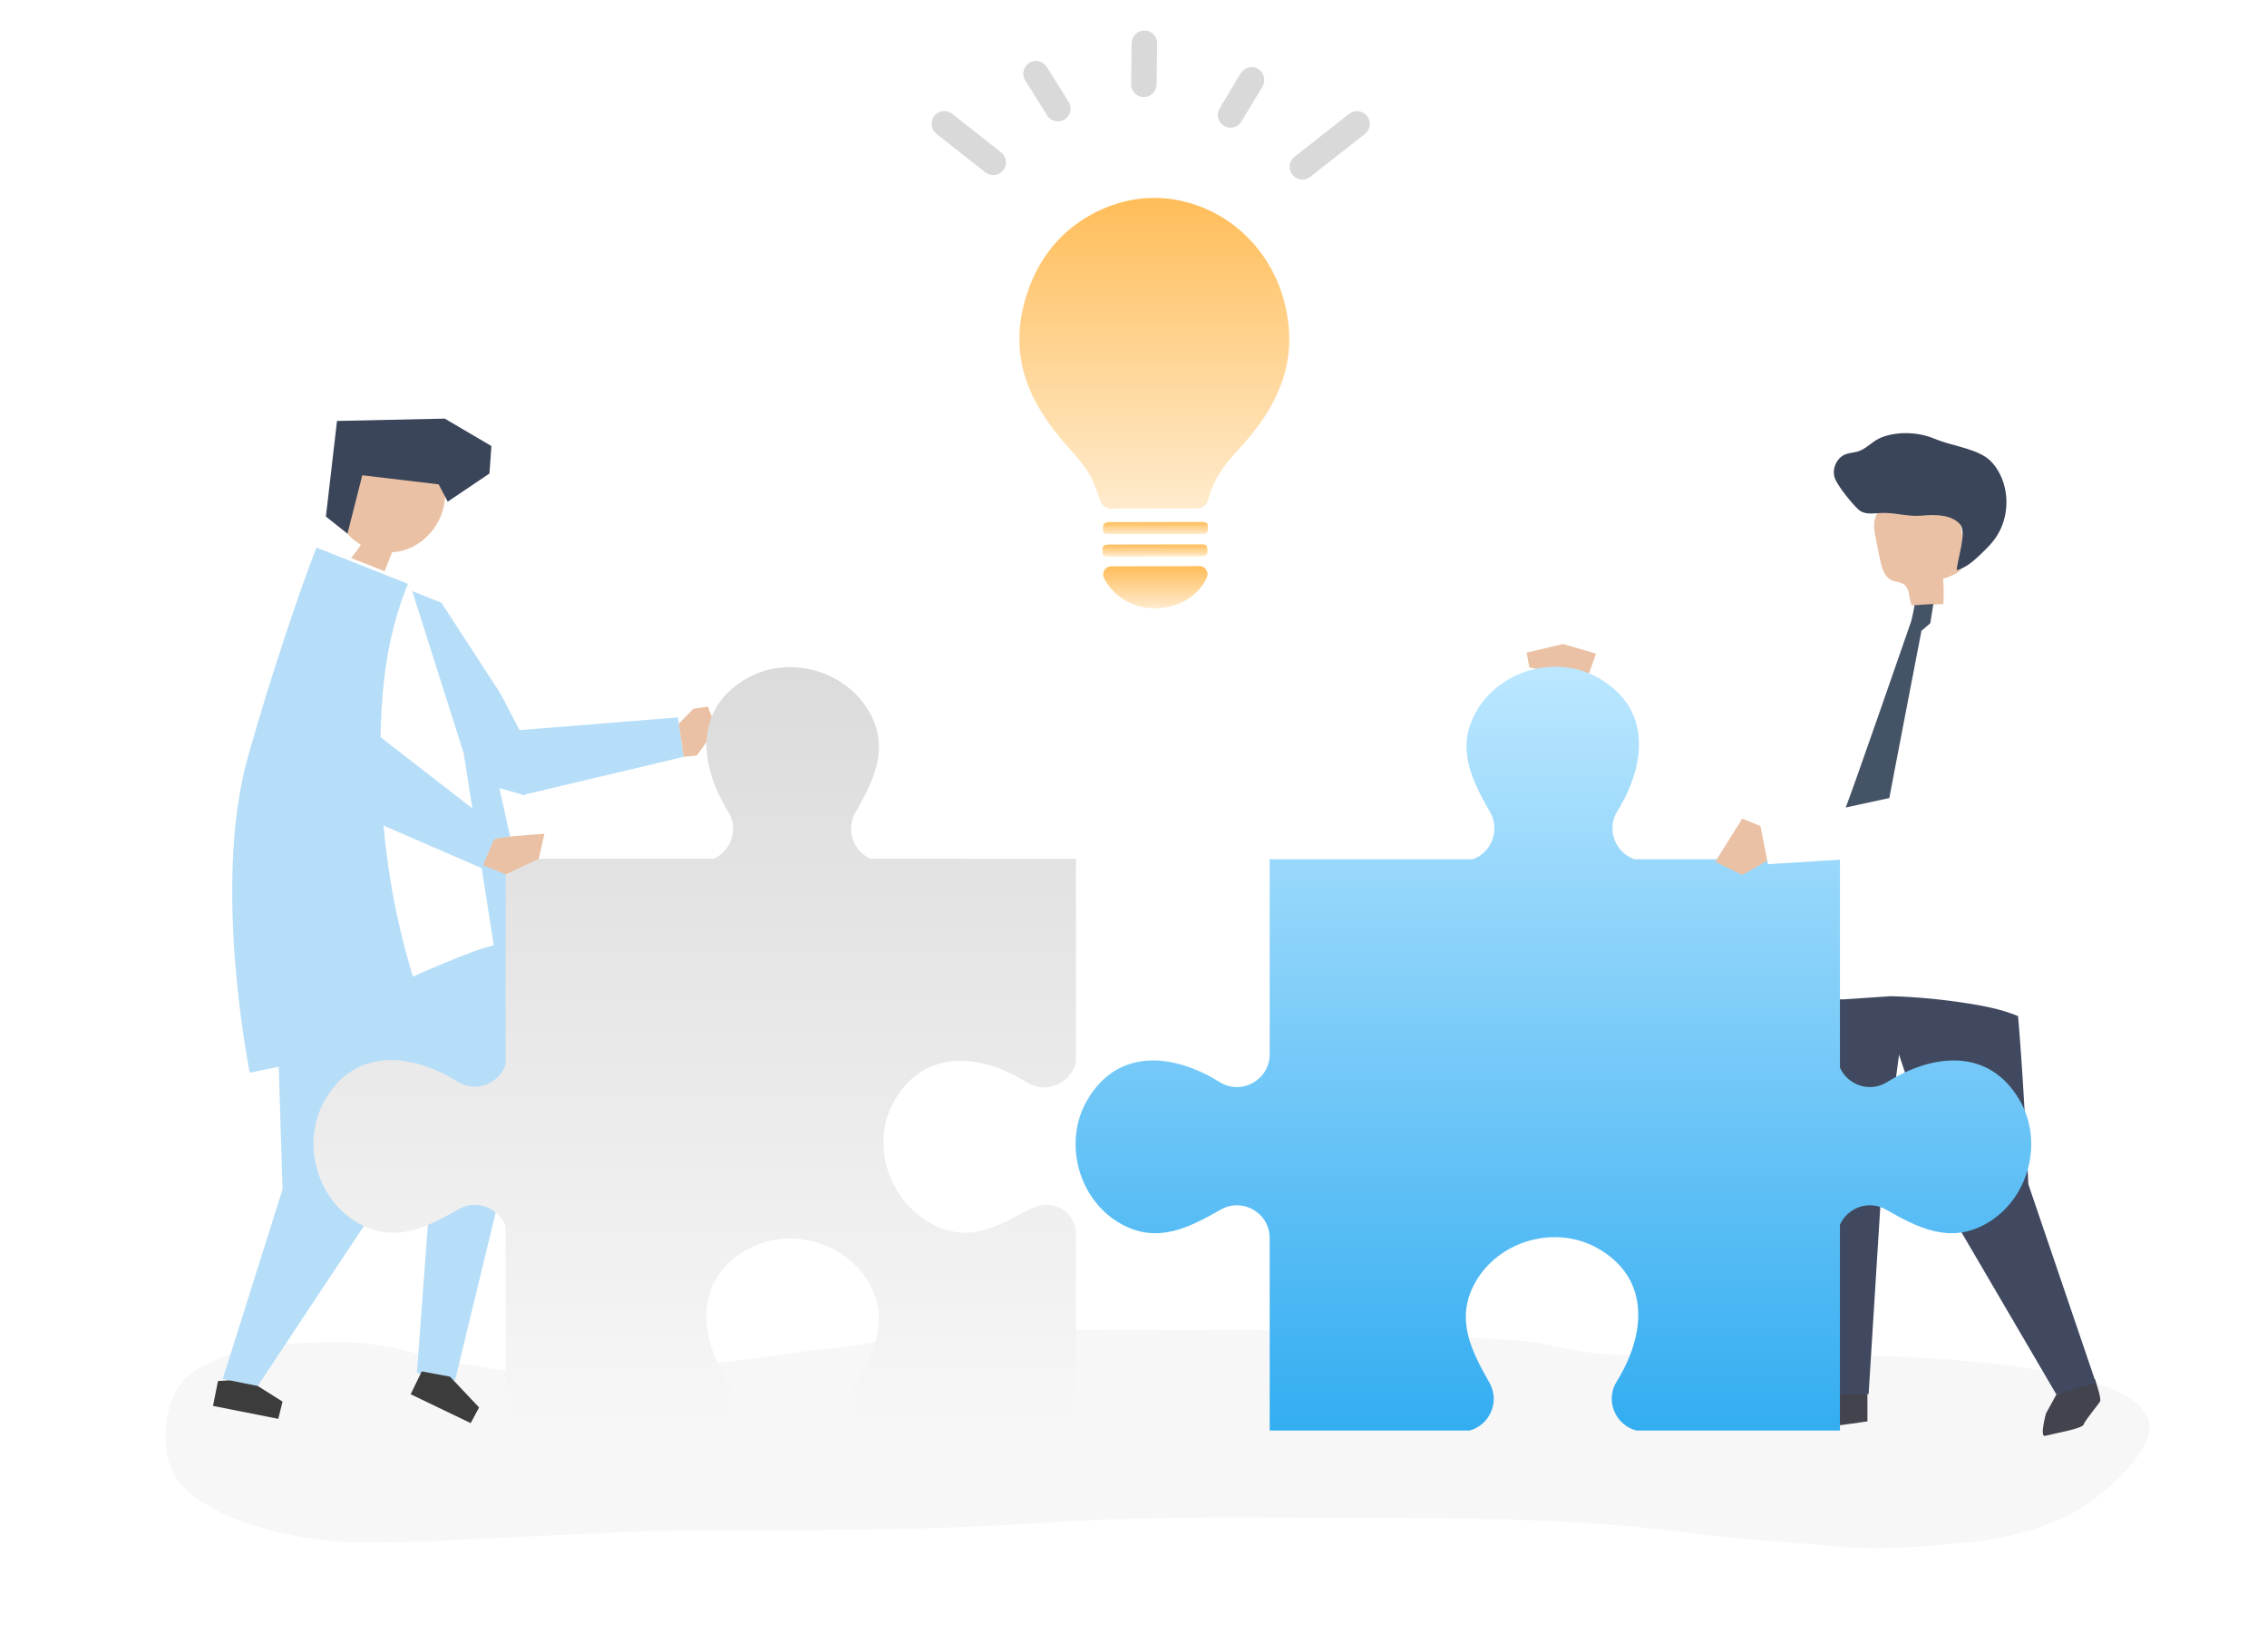 <svg width="199" height="145" viewBox="0 0 199 145" fill="none" xmlns="http://www.w3.org/2000/svg">
<path d="M94.428 116.746C89.328 116.762 84.227 116.885 79.136 117.452C77.216 117.666 75.337 118.136 73.413 118.326C69.57 118.705 65.796 119.412 61.939 119.738C58.833 120.001 55.714 120.156 52.617 120.489C49.714 120.802 46.5 120.73 43.618 120.214C41.486 119.831 39.343 119.616 37.246 119.002C34.9 118.316 32.351 117.825 29.907 117.842C26.422 117.868 23.028 117.871 19.692 119.083C18.521 119.509 17.088 120.208 16.199 121.102C14.163 123.147 13.888 128.249 15.92 130.37C19.343 133.939 26.649 135.339 31.447 135.406C36.705 135.478 41.812 135.087 47.078 134.857C51.97 134.643 56.851 134.339 61.752 134.35C71.761 134.372 81.772 134.35 91.763 133.68C101.15 133.051 110.561 133.267 119.969 133.267C129.616 133.267 139.198 133.343 148.775 134.627C152.948 135.187 157.2 135.383 161.394 135.775C165.15 136.126 168.759 135.768 172.501 135.444C175.642 135.171 178.763 134.363 181.617 132.996C183.876 131.914 187.903 128.554 188.596 125.972C190.538 118.734 161.224 118.908 156.724 118.924C151.689 118.943 146.614 119.109 141.583 118.916C139.467 118.835 137.381 118.421 135.316 117.967C133.259 117.515 131.186 117.63 129.1 117.44C120.399 116.647 111.68 116.763 102.952 116.763C100.111 116.763 97.269 116.738 94.428 116.746Z" fill="#F7F7F7"/>
<path d="M38.77 52.951L43.933 60.892L47.294 67.323L46.065 69.816L41.594 68.563L38.77 52.951Z" fill="#B7DEF8"/>
<path d="M32.584 80.993L32.584 85.014L37.935 102.437L36.597 120.53L39.941 121.201L45.292 99.087L45.088 92.58L42.617 79.311L32.584 80.993Z" fill="#B7DEF8"/>
<path d="M39.502 120.857L42.055 123.564L41.318 124.936L36.05 122.403L37.02 120.397L39.502 120.857Z" fill="#3C3C3C"/>
<path d="M21.655 121.066L24.802 123.048L24.43 124.561L18.698 123.427L19.137 121.242L21.655 121.066Z" fill="#3C3C3C"/>
<path d="M38.787 52.931L30.827 49.767C30.827 49.767 27.997 56.807 24.781 68.085C21.565 79.363 26.275 93.719 26.275 93.719C26.275 93.719 44.512 89.377 48.154 88.661L43.586 68.046L38.787 52.931Z" fill="#B7DEF8"/>
<path d="M36.828 85.754L32.584 106.667L22.622 121.675L19.55 121.066L24.802 104.408L24.12 82.403L36.828 85.754Z" fill="#B7DEF8"/>
<path d="M39.051 41.867C36.883 42.026 34.857 40.243 32.724 40.686C31.337 40.973 30.241 42.206 29.818 43.595C29.621 44.243 29.551 44.948 29.744 45.592C29.869 46.01 30.1 46.387 30.372 46.721C30.736 47.169 31.181 47.541 31.675 47.826C31.404 48.264 31.093 48.678 30.747 49.059C31.747 49.443 32.746 49.826 33.746 50.21C33.967 49.635 34.188 49.059 34.409 48.483C34.709 48.467 35.009 48.424 35.303 48.348C37.078 47.886 38.549 46.329 38.945 44.493C39.13 43.633 39.094 42.743 39.051 41.867Z" fill="#EAC1A4"/>
<path d="M38.504 42.522L31.801 41.724L30.501 46.853L28.608 45.348L29.583 36.955L39.042 36.751L43.138 39.158L42.964 41.571L39.302 44.04L38.504 42.522Z" fill="#3B455A"/>
<path d="M35.902 51.004L27.942 47.84C27.942 47.84 25.112 54.88 21.896 66.158C18.68 77.436 23.39 91.792 23.39 91.792C23.39 91.792 39.703 83.716 43.345 83L40.701 66.119L35.902 51.004Z" fill="white"/>
<path d="M21.776 66.399C24.992 55.121 27.777 48.069 27.777 48.069L35.782 51.245L35.795 51.286C35.618 51.746 35.434 52.205 35.275 52.672C34.644 54.516 34.178 56.414 33.892 58.341C33.389 61.73 33.336 65.214 33.444 68.634C33.547 71.915 33.885 75.19 34.467 78.421C35.236 82.692 36.462 86.854 38.043 90.882C30.639 92.389 21.925 94.172 21.925 94.172C21.925 94.172 18.56 77.677 21.776 66.399Z" fill="#B7DEF8"/>
<path d="M43.796 64.24L59.502 62.981L60.016 66.444L45.807 69.816L43.796 64.24Z" fill="#B7DEF8"/>
<path d="M59.585 63.539L60.857 62.224L62.14 62.033L62.871 63.963L61.166 66.329L60.016 66.444L59.585 63.539Z" fill="#EAC1A4"/>
<path d="M167.126 52.212L161.813 53.15L152.394 60.459L139.817 57.17L138.36 60.198L150.053 65.835L155.148 67.123L161.766 64.959L167.126 52.212Z" fill="white"/>
<path d="M139.475 59.152L137.508 60.138L136.102 59.979L136.093 59.498L136.918 59.169L134.25 58.589L134.005 57.299L137.202 56.538L140.1 57.383L139.475 59.152Z" fill="#EAC1A4"/>
<path d="M161.239 121.675L158.759 123.435L157.932 124.781C157.932 124.781 158.862 125.195 159.379 125.299C159.896 125.402 163.926 124.781 163.926 124.781L163.926 122.399L161.239 121.675Z" fill="#42434D"/>
<path d="M180.512 122.424L179.597 124.093C179.597 124.093 179.024 126.2 179.521 126.056C180.017 125.911 182.783 125.43 182.895 125.074C183.007 124.717 184.207 123.29 184.348 123.033C184.489 122.777 183.892 121.06 183.892 121.06L180.512 122.424Z" fill="#42434D"/>
<path d="M163.548 83.165L171.557 107.119L180.512 122.424L183.986 121.413L178.048 103.957C178.048 103.957 177.331 86.421 176.159 81.263L163.548 83.165Z" fill="#40495F"/>
<path d="M157.208 86.779L160.309 122.399L164.029 122.399L165.166 104.175L167.302 88.041L159.172 78.496L157.208 86.779Z" fill="#40495F"/>
<path d="M157.089 63.987C157.474 62.151 157.626 60.175 158.533 58.464C159.441 56.752 161.155 55.455 162.479 54C163.039 53.383 163.638 52.741 164.471 52.447C165.042 52.246 165.673 52.228 166.288 52.212C168.154 52.165 170.02 52.118 171.887 52.071C172.567 52.054 173.275 52.041 173.895 52.288C174.825 52.657 175.35 53.514 175.809 54.315C176.982 56.358 177.199 58.625 177.304 60.935C177.3 60.957 178.759 89.948 177.602 89.404C176.16 88.726 174.511 88.366 172.894 88.114C170.613 87.748 168.284 87.515 165.96 87.458L161.869 87.734L159.4 87.734C157.918 87.878 158.039 88.325 156.517 88.232C155.542 88.172 156.648 66.091 157.089 63.987Z" fill="white"/>
<path d="M167.81 53.15C168.736 53.11 169.662 53.069 170.588 53.029C170.638 52.29 170.629 51.547 170.561 50.809C171.344 50.582 172.253 50.225 172.432 49.428C172.488 49.178 172.459 48.916 172.429 48.661C172.306 47.604 172.184 46.548 172.061 45.492C172.019 45.127 171.973 44.75 171.794 44.429C171.479 43.866 170.824 43.591 170.196 43.446C168.595 43.074 166.813 43.328 165.5 44.319C165.151 44.583 164.831 44.905 164.661 45.309C164.399 45.932 164.529 46.642 164.664 47.304C164.789 47.916 164.914 48.527 165.038 49.138C165.181 49.841 165.4 50.643 166.052 50.94C166.398 51.098 166.818 51.08 167.127 51.303C167.672 51.694 167.549 52.531 167.81 53.15Z" fill="#EAC1A4"/>
<path d="M162.678 39.726C162.883 39.69 163.093 39.646 163.306 39.553C163.977 39.261 164.447 38.674 165.159 38.399C166.601 37.844 168.408 37.925 169.824 38.521C171.179 39.092 173.028 39.312 174.24 40.079C174.746 40.399 175.138 40.877 175.435 41.398C176.464 43.203 176.338 45.605 175.124 47.291C174.852 47.669 174.532 48.011 174.198 48.336C173.507 49.008 172.678 49.84 171.767 50.053C171.79 49.247 172.661 46.753 172.082 46.06C171.313 45.141 169.804 45.164 168.722 45.266C167.434 45.386 166.373 44.972 165.088 45.036C164.434 45.069 163.694 45.201 163.192 44.779C162.612 44.291 161.385 42.74 161.094 42.06C160.84 41.465 161.01 40.731 161.452 40.258C161.835 39.851 162.247 39.803 162.678 39.726Z" fill="#3B455A"/>
<path d="M161.94 71.499C161.94 71.212 161.994 70.927 162.104 70.661C162.594 69.472 167.755 54.578 167.755 54.578C167.755 54.578 167.963 53.807 168.06 53.127L169.714 53.024L169.442 54.716L168.667 55.382C168.667 55.382 165.495 71.785 165.476 72.072L163.125 74.985L161.94 71.499Z" fill="#445365"/>
<g filter="url(#filter0_n_599_497)">
<path d="M161.513 107.52C162.169 106.043 164.018 105.311 165.564 106.195C168.362 107.795 171.118 109.19 174.246 107.486C178.05 105.414 179.459 100.286 177.264 96.549C174.558 91.942 169.638 92.51 165.659 94.996C164.108 95.965 162.186 95.243 161.513 93.732L161.513 75.435L161.266 75.435L154.772 75.435L143.465 75.435C141.811 74.856 140.97 72.828 141.981 71.201C144.46 67.213 145.024 62.283 140.424 59.575C136.694 57.378 131.575 58.792 129.51 62.605C127.811 65.74 129.205 68.5 130.804 71.303C131.724 72.916 130.89 74.857 129.291 75.435L111.454 75.435L111.454 92.554C111.454 94.813 108.974 96.192 107.061 94.996C103.082 92.51 98.161 91.942 95.455 96.549C93.261 100.286 94.669 105.414 98.474 107.486C101.602 109.19 104.357 107.794 107.156 106.195C109.071 105.1 111.454 106.484 111.454 108.693L111.454 125.588L128.997 125.588C130.747 125.123 131.705 123.07 130.741 121.38C129.143 118.577 127.749 115.817 129.447 112.682C131.513 108.869 136.631 107.455 140.361 109.652C144.962 112.36 144.398 117.29 141.919 121.278C140.857 122.986 141.836 125.138 143.655 125.588L154.234 125.588L161.266 125.588L161.513 125.588L161.513 107.52L161.513 107.52Z" fill="url(#paint0_linear_599_497)"/>
</g>
<g filter="url(#filter1_n_599_497)">
<path d="M76.412 75.393C74.939 74.736 74.208 72.884 75.09 71.335C76.687 68.531 78.08 65.771 76.38 62.637C74.312 58.825 69.194 57.413 65.464 59.611C60.865 62.322 61.432 67.252 63.913 71.239C64.879 72.793 64.158 74.718 62.65 75.392L44.388 75.39L44.388 75.638L44.387 82.144L44.386 93.473C43.808 95.13 41.783 95.972 40.16 94.959C36.179 92.474 31.259 91.909 28.555 96.518C26.362 100.255 27.773 105.383 31.579 107.453C34.708 109.155 37.463 107.758 40.26 106.157C41.871 105.235 43.807 106.071 44.384 107.673L44.383 125.544L61.47 125.546C61.503 125.546 61.534 125.551 61.566 125.553L62.645 125.553C64.153 124.879 64.874 122.953 63.907 121.399C61.426 117.412 60.86 112.483 65.459 109.772C69.188 107.574 74.307 108.986 76.375 112.797C78.075 115.931 76.682 118.692 75.085 121.496C74.203 123.044 74.933 124.897 76.407 125.554L77.48 125.554C77.513 125.553 77.545 125.547 77.578 125.547L94.442 125.549L94.444 107.973C94.033 105.984 92.114 105.208 90.243 106.225C87.411 107.765 84.902 109.136 81.773 107.434C77.968 105.364 76.345 100.323 78.538 96.586C81.242 91.977 86.163 92.542 90.143 95.027C91.847 96.091 93.995 95.11 94.445 93.288L94.446 82.689L94.447 75.643L94.447 75.396L76.412 75.393Z" fill="url(#paint1_linear_599_497)"/>
</g>
<path d="M34.358 53.666L33.029 64.425L43.757 72.745L42.297 76.224L27.192 69.669L26.184 67.118L27.517 52.494L34.358 53.666Z" fill="#B7DEF8"/>
<path d="M42.409 75.956C42.409 75.956 43.234 73.989 43.345 73.725C43.456 73.462 47.794 73.203 47.794 73.203L47.294 75.39L44.388 76.76L42.409 75.956Z" fill="#EAC1A4"/>
<path d="M168.952 58.98L169.264 69.32L154.534 72.515L155.195 75.866L171.489 74.851L174.507 72.031L176.53 62.1L168.952 58.98Z" fill="white"/>
<path d="M155.135 75.564L152.954 76.819L150.565 75.659L152.939 71.87L154.534 72.515L155.135 75.564Z" fill="#EAC1A4"/>
<g filter="url(#filter2_n_599_497)">
<path d="M96.896 48.776L96.915 48.812L96.951 48.812C96.992 48.822 97.029 48.831 97.065 48.835C97.138 48.849 97.207 48.858 97.275 48.858C99.99 48.854 102.704 48.845 105.414 48.84C105.66 48.84 105.816 48.831 105.902 48.739C105.989 48.647 105.994 48.496 105.989 48.262C105.98 47.89 105.88 47.794 105.5 47.794C102.859 47.794 100.218 47.803 97.568 47.807C97.412 47.807 97.253 47.807 97.093 47.83C96.873 47.858 96.764 47.991 96.787 48.197C96.791 48.253 96.787 48.308 96.787 48.367C96.787 48.432 96.787 48.5 96.791 48.569C96.8 48.629 96.828 48.684 96.855 48.73C96.864 48.748 96.873 48.767 96.882 48.785L96.896 48.776Z" fill="url(#paint2_linear_599_497)"/>
<path d="M105.788 45.857C105.692 45.834 105.601 45.825 105.5 45.825C103.207 45.825 100.913 45.834 98.619 45.839L97.993 45.839C97.924 45.839 97.851 45.839 97.783 45.839C97.605 45.839 97.417 45.834 97.234 45.852C97.134 45.862 96.869 45.949 96.855 46.087C96.855 46.128 96.846 46.169 96.837 46.21C96.809 46.394 96.782 46.6 96.919 46.789C96.933 46.812 96.956 46.821 96.974 46.834C96.983 46.839 96.997 46.848 97.015 46.858L97.047 46.867C97.07 46.867 97.097 46.871 97.129 46.876C97.202 46.885 97.285 46.894 97.371 46.894C99.213 46.894 101.05 46.89 102.891 46.885L104.568 46.885C104.897 46.885 105.226 46.885 105.555 46.88C105.756 46.88 105.866 46.848 105.934 46.77C106.003 46.697 106.03 46.591 106.03 46.408L106.03 46.357C106.03 46.298 106.03 46.238 106.03 46.183C106.044 46.013 105.957 45.894 105.784 45.857L105.788 45.857Z" fill="url(#paint3_linear_599_497)"/>
<path d="M105.299 49.703L97.536 49.721C97.294 49.721 97.07 49.845 96.942 50.056C96.809 50.267 96.8 50.529 96.91 50.754C97.714 52.364 99.46 53.406 101.37 53.401C101.383 53.401 101.393 53.401 101.406 53.401C103.417 53.388 105.153 52.36 105.934 50.721C106.04 50.496 106.026 50.239 105.893 50.028C105.765 49.822 105.541 49.698 105.299 49.698L105.299 49.703Z" fill="url(#paint4_linear_599_497)"/>
<path d="M111.728 23.867C110.773 22.022 109.375 20.457 107.689 19.333C105.788 18.071 103.526 17.373 101.319 17.373C101.1 17.373 100.881 17.378 100.661 17.392C98.39 17.534 96.097 18.415 94.2 19.884C92.642 21.086 91.385 22.742 90.568 24.674C89.503 27.184 89.215 29.768 89.736 32.145C90.23 34.389 91.418 36.546 93.474 38.932C93.629 39.116 93.789 39.295 93.954 39.478C94.566 40.171 95.146 40.828 95.603 41.585C95.96 42.172 96.343 43.251 96.581 43.962C96.718 44.375 97.102 44.65 97.536 44.65L105.08 44.636C105.532 44.636 105.925 44.334 106.049 43.898C106.131 43.599 106.231 43.273 106.314 43.058C106.711 42.021 107.301 41.062 108.123 40.13C108.292 39.937 108.466 39.745 108.635 39.552L108.653 39.533C109.288 38.827 109.942 38.097 110.522 37.294C112.226 34.949 113.145 32.43 113.172 30.016C113.2 27.868 112.697 25.739 111.724 23.862L111.728 23.867Z" fill="url(#paint5_linear_599_497)"/>
</g>
<path d="M91.87 5.853C91.66 5.532 91.299 5.344 90.915 5.348C90.705 5.353 90.499 5.417 90.326 5.536C89.814 5.876 89.672 6.573 90.006 7.083L91.925 10.144L91.925 10.153C92.144 10.479 92.501 10.653 92.866 10.653C93.076 10.653 93.291 10.593 93.478 10.47C93.99 10.13 94.132 9.432 93.798 8.923L91.874 5.853L91.87 5.853Z" fill="#D9D9D9"/>
<path d="M100.465 2.673L100.456 2.673C99.848 2.673 99.345 3.168 99.336 3.783L99.29 7.39C99.29 7.776 99.478 8.134 99.802 8.345C99.976 8.46 100.182 8.524 100.396 8.524L100.41 8.524C100.702 8.524 100.981 8.409 101.191 8.203C101.406 7.991 101.525 7.712 101.53 7.413L101.575 3.806C101.58 3.187 101.086 2.677 100.469 2.673L100.465 2.673Z" fill="#D9D9D9"/>
<path d="M110.444 6.055C109.919 5.734 109.229 5.904 108.909 6.436L107.063 9.511C106.908 9.767 106.862 10.07 106.935 10.36C107.008 10.649 107.186 10.896 107.442 11.052C107.616 11.158 107.817 11.213 108.018 11.213L108.041 11.213C108.425 11.204 108.777 11.002 108.973 10.671L110.824 7.597C111.144 7.069 110.974 6.376 110.444 6.055Z" fill="#D9D9D9"/>
<path d="M120.008 10.19C119.633 9.699 118.93 9.611 118.441 9.988L113.643 13.755C113.154 14.132 113.067 14.838 113.442 15.329C113.57 15.499 113.743 15.627 113.945 15.696C114.068 15.742 114.2 15.765 114.328 15.765C114.571 15.765 114.813 15.683 115.009 15.531L119.812 11.764C120.301 11.387 120.387 10.681 120.013 10.19L120.008 10.19Z" fill="#D9D9D9"/>
<path d="M87.872 13.37L83.576 9.988C83.27 9.749 82.873 9.685 82.512 9.818C82.311 9.891 82.137 10.02 82.009 10.185C81.826 10.424 81.749 10.717 81.785 11.011C81.822 11.309 81.973 11.571 82.206 11.755L86.505 15.137C86.702 15.288 86.94 15.371 87.186 15.371C87.232 15.371 87.282 15.371 87.332 15.361C87.629 15.325 87.89 15.173 88.073 14.935C88.447 14.448 88.356 13.742 87.876 13.365L87.872 13.37Z" fill="#D9D9D9"/>
<defs>
<filter id="filter0_n_599_497" x="94.416" y="58.535" width="83.888" height="67.053" filterUnits="userSpaceOnUse" color-interpolation-filters="sRGB">
<feFlood flood-opacity="0" result="BackgroundImageFix"/>
<feBlend mode="normal" in="SourceGraphic" in2="BackgroundImageFix" result="shape"/>
<feTurbulence type="fractalNoise" baseFrequency="1 1" stitchTiles="stitch" numOctaves="3" result="noise" seed="3876" />
<feColorMatrix in="noise" type="luminanceToAlpha" result="alphaNoise" />
<feComponentTransfer in="alphaNoise" result="coloredNoise1">
<feFuncA type="discrete" tableValues="1 1 1 1 1 1 1 1 1 1 1 1 1 1 1 1 1 1 1 1 1 1 1 1 1 1 1 1 1 1 1 1 1 1 1 1 1 1 1 1 1 1 1 1 1 1 1 1 1 1 1 0 0 0 0 0 0 0 0 0 0 0 0 0 0 0 0 0 0 0 0 0 0 0 0 0 0 0 0 0 0 0 0 0 0 0 0 0 0 0 0 0 0 0 0 0 0 0 0 0 "/>
</feComponentTransfer>
<feComposite operator="in" in2="shape" in="coloredNoise1" result="noise1Clipped" />
<feFlood flood-color="rgba(50, 142, 188, 0.25)" result="color1Flood" />
<feComposite operator="in" in2="noise1Clipped" in="color1Flood" result="color1" />
<feMerge result="effect1_noise_599_497">
<feMergeNode in="shape" />
<feMergeNode in="color1" />
</feMerge>
</filter>
<filter id="filter1_n_599_497" x="27.517" y="58.57" width="66.929" height="66.984" filterUnits="userSpaceOnUse" color-interpolation-filters="sRGB">
<feFlood flood-opacity="0" result="BackgroundImageFix"/>
<feBlend mode="normal" in="SourceGraphic" in2="BackgroundImageFix" result="shape"/>
<feTurbulence type="fractalNoise" baseFrequency="2 2" stitchTiles="stitch" numOctaves="3" result="noise" seed="1805" />
<feColorMatrix in="noise" type="luminanceToAlpha" result="alphaNoise" />
<feComponentTransfer in="alphaNoise" result="coloredNoise1">
<feFuncA type="discrete" tableValues="1 1 1 1 1 1 1 1 1 1 1 1 1 1 1 1 1 1 1 1 1 1 1 1 1 1 1 1 1 1 1 1 1 1 1 1 1 1 1 1 1 1 1 1 1 1 1 1 1 1 1 0 0 0 0 0 0 0 0 0 0 0 0 0 0 0 0 0 0 0 0 0 0 0 0 0 0 0 0 0 0 0 0 0 0 0 0 0 0 0 0 0 0 0 0 0 0 0 0 0 "/>
</feComponentTransfer>
<feComposite operator="in" in2="shape" in="coloredNoise1" result="noise1Clipped" />
<feFlood flood-color="rgba(96, 96, 96, 0.15)" result="color1Flood" />
<feComposite operator="in" in2="noise1Clipped" in="color1Flood" result="color1" />
<feMerge result="effect1_noise_599_497">
<feMergeNode in="shape" />
<feMergeNode in="color1" />
</feMerge>
</filter>
<filter id="filter2_n_599_497" x="89.483" y="17.373" width="23.69" height="36.028" filterUnits="userSpaceOnUse" color-interpolation-filters="sRGB">
<feFlood flood-opacity="0" result="BackgroundImageFix"/>
<feBlend mode="normal" in="SourceGraphic" in2="BackgroundImageFix" result="shape"/>
<feTurbulence type="fractalNoise" baseFrequency="1 1" stitchTiles="stitch" numOctaves="3" result="noise" seed="8297" />
<feColorMatrix in="noise" type="luminanceToAlpha" result="alphaNoise" />
<feComponentTransfer in="alphaNoise" result="coloredNoise1">
<feFuncA type="discrete" tableValues="1 1 1 1 1 1 1 1 1 1 1 1 1 1 1 1 1 1 1 1 1 1 1 1 1 1 1 1 1 1 1 1 1 1 1 1 1 1 1 1 1 1 1 1 1 1 1 1 1 1 1 0 0 0 0 0 0 0 0 0 0 0 0 0 0 0 0 0 0 0 0 0 0 0 0 0 0 0 0 0 0 0 0 0 0 0 0 0 0 0 0 0 0 0 0 0 0 0 0 0 "/>
</feComponentTransfer>
<feComposite operator="in" in2="shape" in="coloredNoise1" result="noise1Clipped" />
<feFlood flood-color="rgba(243, 240, 59, 0.8)" result="color1Flood" />
<feComposite operator="in" in2="noise1Clipped" in="color1Flood" result="color1" />
<feMerge result="effect1_noise_599_497">
<feMergeNode in="shape" />
<feMergeNode in="color1" />
</feMerge>
</filter>
<linearGradient id="paint0_linear_599_497" x1="136.36" y1="58.535" x2="136.36" y2="125.588" gradientUnits="userSpaceOnUse">
<stop stop-color="#BCE7FF"/>
<stop offset="1" stop-color="#33ADF1"/>
</linearGradient>
<linearGradient id="paint1_linear_599_497" x1="60.982" y1="58.57" x2="60.982" y2="125.554" gradientUnits="userSpaceOnUse">
<stop stop-color="#DBDBDB"/>
<stop offset="1" stop-color="#F7F7F7"/>
</linearGradient>
<linearGradient id="paint2_linear_599_497" x1="101.387" y1="47.794" x2="101.387" y2="48.858" gradientUnits="userSpaceOnUse">
<stop stop-color="#FFBD59"/>
<stop offset="1" stop-color="#FFBD59" stop-opacity="0.3"/>
</linearGradient>
<linearGradient id="paint3_linear_599_497" x1="101.423" y1="45.825" x2="101.423" y2="46.894" gradientUnits="userSpaceOnUse">
<stop stop-color="#FFBD59"/>
<stop offset="1" stop-color="#FFBD59" stop-opacity="0.3"/>
</linearGradient>
<linearGradient id="paint4_linear_599_497" x1="101.419" y1="49.698" x2="101.419" y2="53.401" gradientUnits="userSpaceOnUse">
<stop stop-color="#FFBD59"/>
<stop offset="1" stop-color="#FFBD59" stop-opacity="0.3"/>
</linearGradient>
<linearGradient id="paint5_linear_599_497" x1="101.328" y1="17.373" x2="101.328" y2="44.65" gradientUnits="userSpaceOnUse">
<stop stop-color="#FFBD59"/>
<stop offset="1" stop-color="#FFBD59" stop-opacity="0.3"/>
</linearGradient>
</defs>
</svg>
